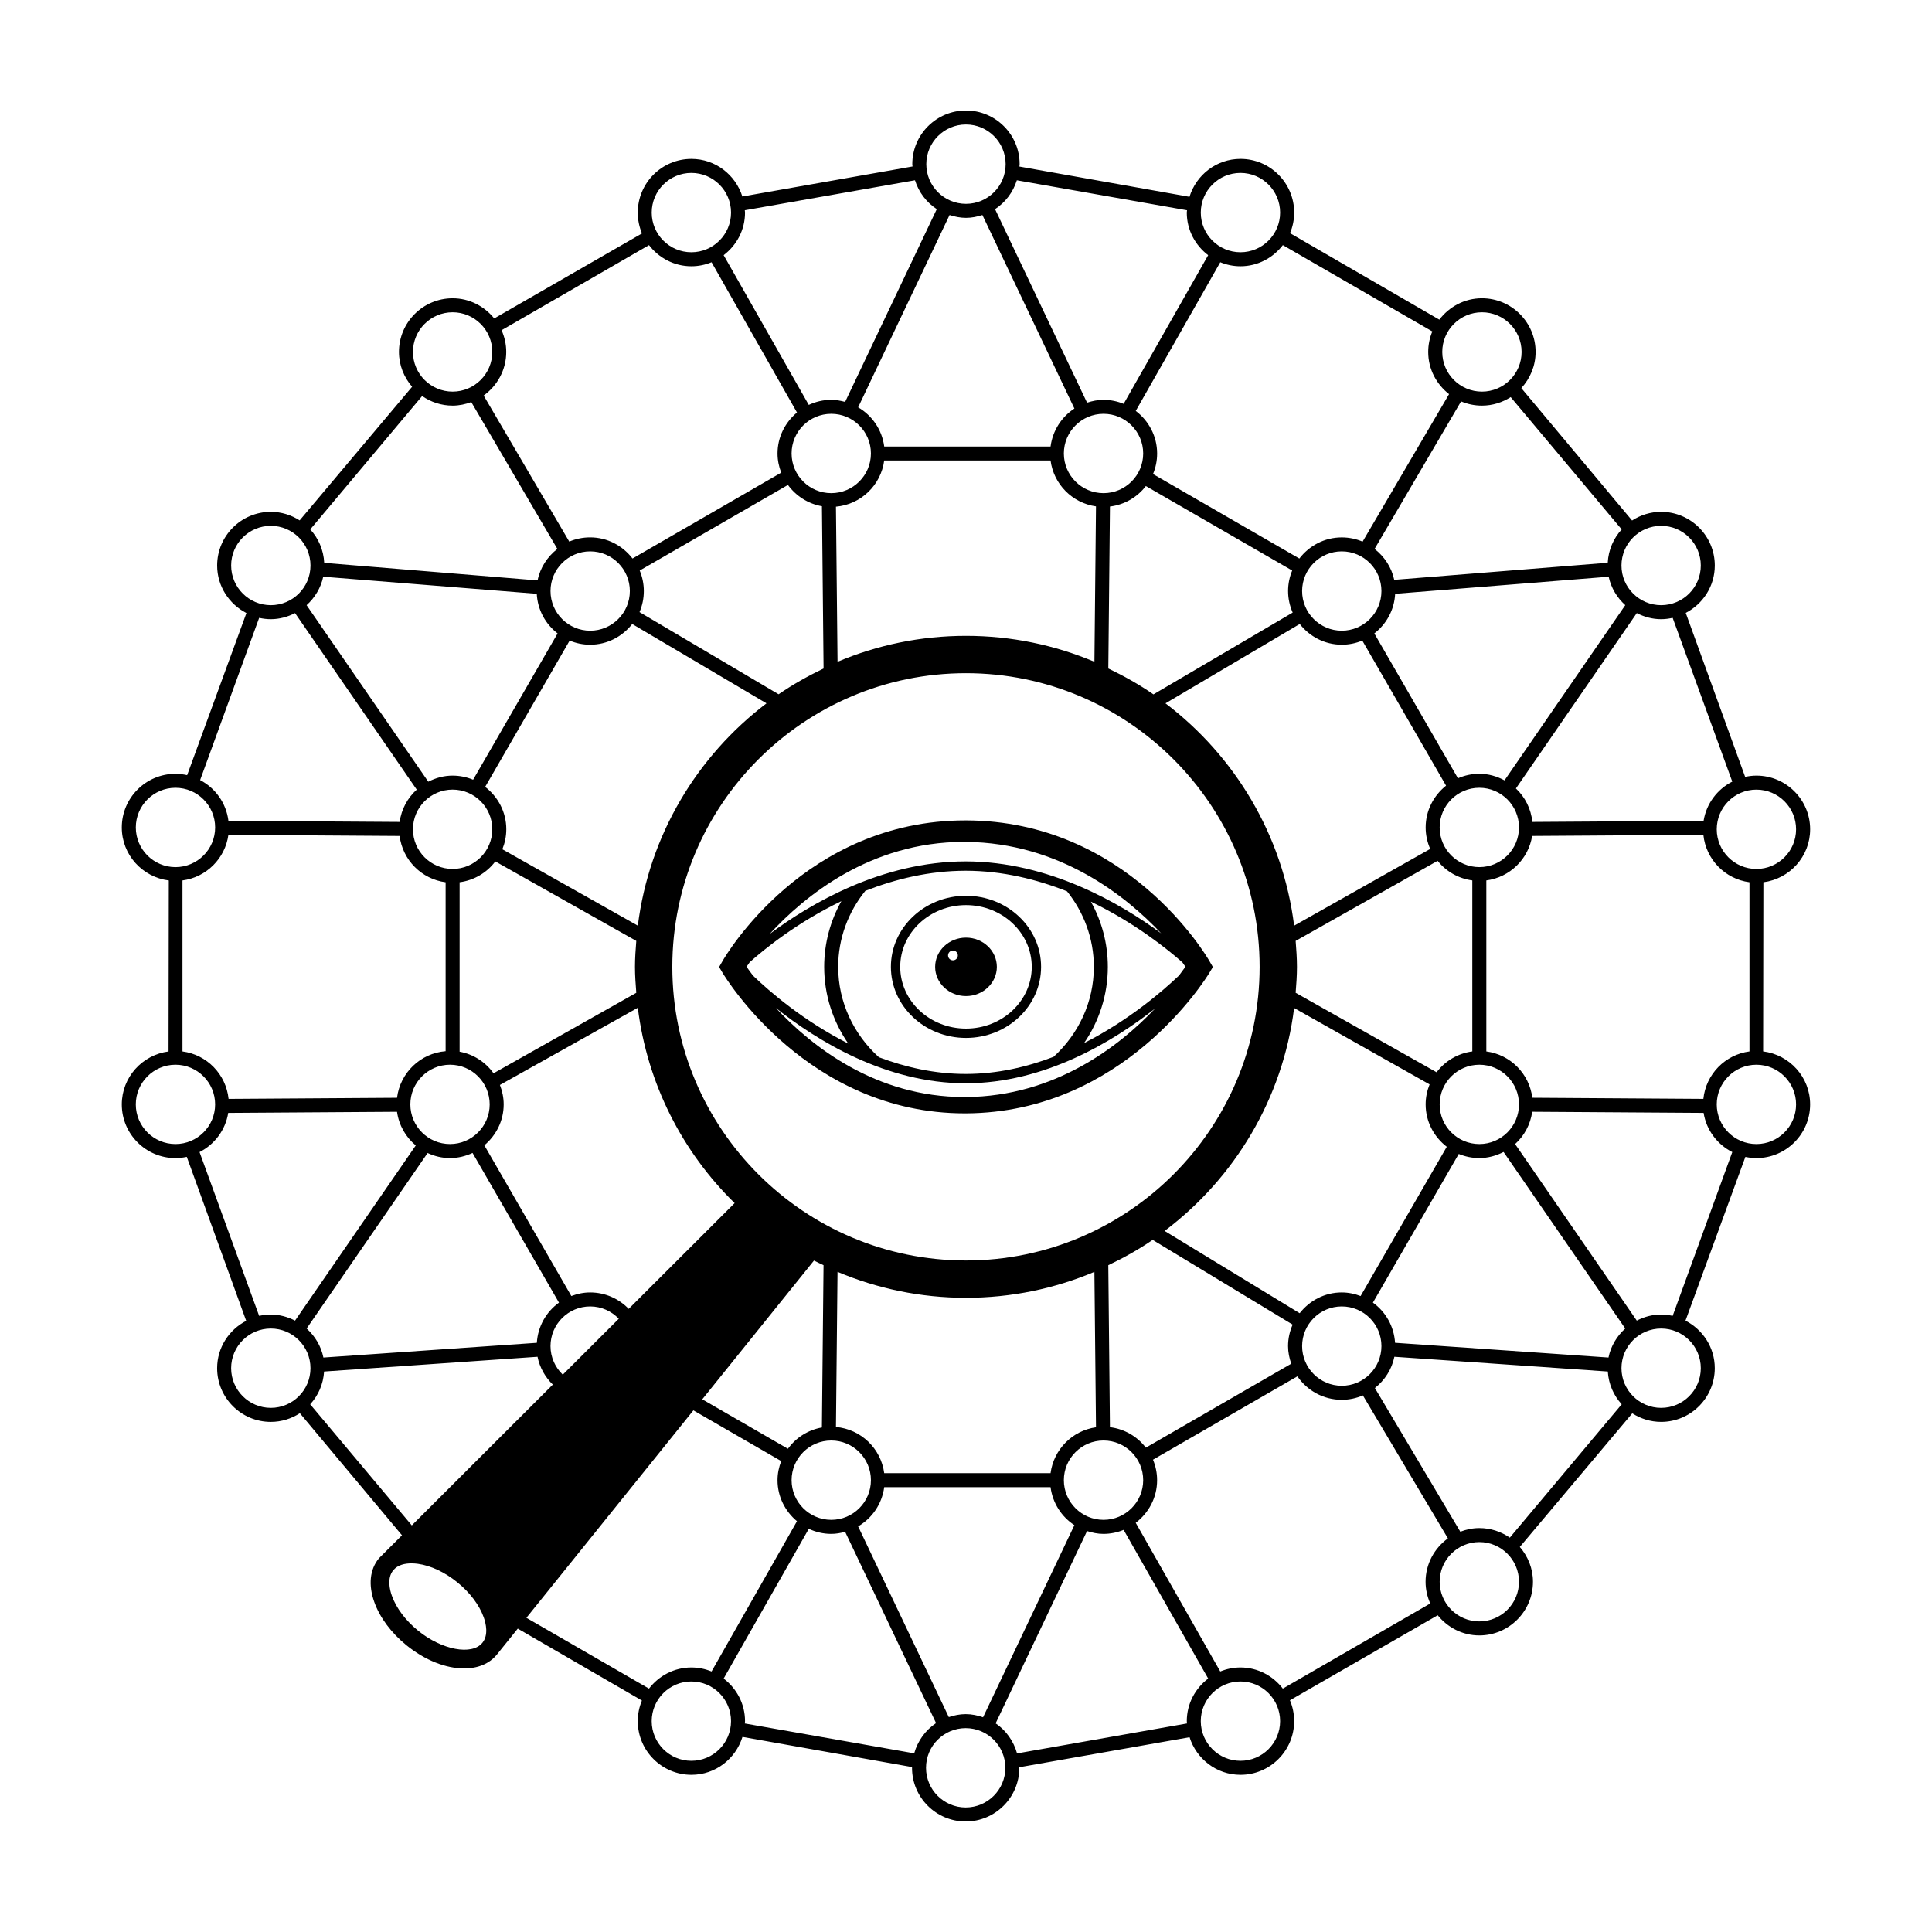 <?xml version="1.0" encoding="UTF-8"?>
<!-- The Best Svg Icon site in the world: iconSvg.co, Visit us! https://iconsvg.co -->
<svg fill="#000000" width="800px" height="800px" version="1.1" viewBox="144 144 512 512" xmlns="http://www.w3.org/2000/svg">
 <g>
  <path d="m611.25 422.63 0.066-44.82c6.969-0.91 12.391-6.82 12.391-14.039 0-7.844-6.383-14.223-14.223-14.223-1.031 0-2.031 0.125-3 0.332l-15.742-43.453c4.551-2.375 7.699-7.086 7.699-12.562 0-7.844-6.383-14.223-14.223-14.223-2.84 0-5.477 0.859-7.699 2.297l-29.352-35.086c2.328-2.535 3.785-5.883 3.785-9.586 0-7.844-6.383-14.223-14.223-14.223-4.617 0-8.688 2.246-11.289 5.668l-39.566-22.922c0.703-1.684 1.098-3.527 1.098-5.461 0-7.844-6.383-14.223-14.223-14.223-6.379 0-11.727 4.25-13.523 10.047l-45.074-8.016c0.008-0.215 0.062-0.418 0.062-0.637 0.004-7.84-6.379-14.219-14.219-14.219-7.844 0-14.223 6.379-14.223 14.223 0 0.211 0.055 0.406 0.062 0.613l-45.098 7.953c-1.824-5.754-7.148-9.961-13.496-9.961-7.844 0-14.223 6.379-14.223 14.223 0 1.961 0.398 3.828 1.117 5.527l-39.16 22.531c-2.609-3.231-6.555-5.344-11.02-5.344-7.844 0-14.223 6.379-14.223 14.223 0 3.535 1.344 6.734 3.488 9.227l-29.805 35.41c-2.211-1.418-4.824-2.266-7.641-2.266-7.844 0-14.223 6.379-14.223 14.223 0 5.504 3.176 10.234 7.758 12.598l-15.711 42.965c-1-0.223-2.027-0.359-3.094-0.359-7.844 0-14.223 6.379-14.223 14.223 0 7.238 5.453 13.164 12.457 14.043l-0.066 45.309c-6.973 0.91-12.391 6.824-12.391 14.039 0 7.84 6.379 14.223 14.223 14.223 1.031 0 2.031-0.121 3-0.332l15.742 43.457c-4.551 2.375-7.699 7.086-7.699 12.562 0 7.84 6.379 14.223 14.223 14.223 2.84 0 5.477-0.859 7.703-2.301l27.062 32.348-6.168 6.16 0.008 0.008c-2.375 2.918-2.793 7.019-1.172 11.547 1.465 4.102 4.484 8.156 8.496 11.414 4.996 4.062 10.559 6.164 15.289 6.164 3.578 0 6.676-1.203 8.688-3.676h0.004c0.004-0.004 0.004-0.008 0.008-0.012l5.531-6.871 32.898 19.062c-0.703 1.684-1.098 3.523-1.098 5.461 0 7.84 6.379 14.223 14.223 14.223 6.379 0 11.727-4.25 13.523-10.043l44.953 7.992c0 0.066-0.02 0.129-0.02 0.195-0.008 7.844 6.375 14.223 14.215 14.223 7.844 0 14.219-6.383 14.219-14.223 0-0.051-0.016-0.098-0.016-0.148l45.129-7.957c1.824 5.75 7.152 9.961 13.496 9.961 7.84 0 14.223-6.383 14.223-14.223 0-1.961-0.398-3.828-1.117-5.527l39.164-22.535c2.609 3.231 6.555 5.344 11.02 5.344 7.84 0 14.223-6.383 14.223-14.223 0-3.535-1.344-6.731-3.488-9.223l29.805-35.41c2.211 1.418 4.824 2.266 7.641 2.266 7.84 0 14.223-6.383 14.223-14.223 0-5.504-3.176-10.23-7.762-12.598l15.871-43.402c0.949 0.199 1.926 0.312 2.934 0.312 7.84 0 14.223-6.383 14.223-14.223 0.004-7.238-5.453-13.164-12.453-14.047zm-61.168 12.285c-0.801-6.391-5.812-11.43-12.188-12.273v-45.32c6.215-0.82 11.148-5.625 12.141-11.785l45.375-0.301c0.68 6.531 5.746 11.715 12.219 12.57v44.832c-6.477 0.855-11.539 6.047-12.219 12.574zm34.137 82.184c-5.797 0-10.512-4.715-10.512-10.512s4.715-10.512 10.512-10.512 10.512 4.715 10.512 10.512-4.715 10.512-10.512 10.512zm-48.18 56.59c-5.797 0-10.512-4.715-10.512-10.512 0-5.797 4.715-10.512 10.512-10.512s10.512 4.715 10.512 10.512c0 5.797-4.715 10.512-10.512 10.512zm0-24.734c-1.777 0-3.465 0.367-5.035 0.965l-22.645-38.074c2.59-2.051 4.492-4.934 5.168-8.289l56.559 3.91c0.211 3.34 1.551 6.359 3.684 8.684l-29.656 35.34c-2.301-1.59-5.078-2.535-8.074-2.535zm-125.61 63.531c0 5.797-4.715 10.512-10.512 10.512s-10.512-4.715-10.512-10.512 4.715-10.512 10.512-10.512 10.512 4.715 10.512 10.512zm-10.512-14.223c-1.57 0-3.059 0.316-4.473 0.789l-24.031-50.547c3.711-2.168 6.324-5.941 6.914-10.383h44.082c0.555 4.207 2.91 7.844 6.316 10.059l-24.203 50.914c-1.453-0.5-2.984-0.832-4.606-0.832zm-145.1-22.109c-3.324-2.699-5.793-5.984-6.961-9.246-0.586-1.641-1.32-4.699 0.352-6.758 1.203-1.477 3.168-1.844 4.82-1.844 0.645 0 1.238 0.055 1.727 0.121 3.43 0.477 7.148 2.227 10.473 4.926 3.32 2.699 5.793 5.984 6.961 9.246 0.586 1.641 1.32 4.699-0.352 6.758-2.769 3.402-10.723 1.914-17.02-3.203zm-25.113-72.391c-0.613-3.035-2.227-5.688-4.441-7.688l32.059-46.516c1.812 0.84 3.812 1.34 5.938 1.34 2.141 0 4.152-0.512 5.973-1.359l22.902 39.672c-3.363 2.422-5.594 6.262-5.867 10.645zm-24.449 2.824c0-5.797 4.715-10.512 10.512-10.512 5.797 0 10.512 4.715 10.512 10.512s-4.715 10.512-10.512 10.512c-5.793 0-10.512-4.715-10.512-10.512zm-0.676-71.371c-0.68-6.527-5.742-11.719-12.219-12.574v-45.316c6.316-0.836 11.297-5.785 12.172-12.086l45.375 0.301c0.801 6.391 5.812 11.43 12.188 12.273v44.762c-6.703 0.555-12.051 5.727-12.879 12.348zm-14.078-9.055c5.797 0 10.512 4.715 10.512 10.512s-4.715 10.512-10.512 10.512c-5.797 0-10.512-4.715-10.512-10.512 0-5.793 4.715-10.512 10.512-10.512zm10.516-62.875c0 5.797-4.715 10.512-10.512 10.512s-10.512-4.715-10.512-10.512c0-5.797 4.715-10.512 10.512-10.512 5.793 0 10.512 4.715 10.512 10.512zm14.754-79.934c5.797 0 10.512 4.715 10.512 10.512 0 5.797-4.715 10.512-10.512 10.512s-10.512-4.715-10.512-10.512c-0.004-5.797 4.715-10.512 10.512-10.512zm48.18-56.594c5.797 0 10.512 4.715 10.512 10.512 0 5.797-4.715 10.512-10.512 10.512s-10.512-4.715-10.512-10.512c0-5.797 4.715-10.512 10.512-10.512zm0 24.734c1.746 0 3.398-0.359 4.945-0.938l22.809 38.91c-2.629 2.051-4.555 4.961-5.238 8.348l-56.543-4.648c-0.168-3.418-1.531-6.504-3.699-8.871l29.652-35.34c2.297 1.594 5.07 2.539 8.074 2.539zm125.53-63.988c0-5.797 4.715-10.512 10.512-10.512s10.512 4.715 10.512 10.512c0.004 5.797-4.711 10.512-10.508 10.512s-10.516-4.715-10.516-10.512zm10.516 14.223c1.527 0 2.969-0.305 4.348-0.75l24.383 51.293c-3.406 2.215-5.762 5.852-6.316 10.059h-44.082c-0.586-4.445-3.199-8.215-6.914-10.383l24.23-50.969c1.379 0.445 2.824 0.75 4.352 0.75zm136.73 25.031c5.797 0 10.512 4.715 10.512 10.512 0 5.797-4.715 10.512-10.512 10.512s-10.512-4.715-10.512-10.512c0-5.797 4.715-10.512 10.512-10.512zm0 24.734c2.809 0 5.414-0.844 7.621-2.254l29.418 35.059c-2.164 2.359-3.519 5.434-3.695 8.836l-56.582 4.527c-0.711-3.32-2.613-6.176-5.203-8.195l22.914-39.09c1.699 0.719 3.566 1.117 5.527 1.117zm58.004 42.371c0 5.797-4.715 10.512-10.512 10.512s-10.512-4.715-10.512-10.512c0-5.797 4.715-10.512 10.512-10.512s10.512 4.715 10.512 10.512zm-48.18 142.81c0 5.797-4.715 10.512-10.512 10.512s-10.512-4.715-10.512-10.512c0-5.797 4.715-10.512 10.512-10.512 5.797-0.004 10.512 4.715 10.512 10.512zm-46.965 74.57c-5.797 0-10.512-4.715-10.512-10.512s4.715-10.512 10.512-10.512 10.512 4.715 10.512 10.512-4.715 10.512-10.512 10.512zm0-24.734c-4.543 0-8.551 2.18-11.156 5.508l-35.789-21.805c18.496-13.949 31.305-34.988 34.316-59.082l35.902 20.246c-0.664 1.641-1.047 3.426-1.047 5.301 0 4.586 2.219 8.625 5.598 11.23l-22.836 39.559c-1.555-0.594-3.227-0.957-4.988-0.957zm-52.629 49.754c0 5.797-4.715 10.512-10.512 10.512s-10.512-4.715-10.512-10.512 4.715-10.512 10.512-10.512 10.512 4.715 10.512 10.512zm-12.508-14.02c-6.277 0.895-11.203 5.867-12.039 12.164h-44.082c-0.867-6.547-6.156-11.652-12.789-12.242l0.414-41.113c10.473 4.426 21.977 6.879 34.039 6.879s23.562-2.449 34.035-6.875zm-80.668 14.02c0-5.797 4.715-10.512 10.512-10.512s10.512 4.715 10.512 10.512-4.715 10.512-10.512 10.512-10.512-4.715-10.512-10.512zm-63.891-35.531c0-5.797 4.715-10.512 10.512-10.512 2.984 0 5.668 1.262 7.582 3.266l-14.84 14.816c-1.996-1.91-3.254-4.59-3.254-7.57zm-37.141-64.059c0-5.797 4.715-10.512 10.512-10.512s10.512 4.715 10.512 10.512c0 5.797-4.715 10.512-10.512 10.512s-10.512-4.715-10.512-10.512zm0.691-72.906c0-5.797 4.715-10.512 10.512-10.512s10.512 4.715 10.512 10.512c0 5.797-4.715 10.512-10.512 10.512-5.797 0.004-10.512-4.711-10.512-10.512zm46.965-73.648c5.797 0 10.512 4.715 10.512 10.512s-4.715 10.512-10.512 10.512-10.512-4.715-10.512-10.512c-0.004-5.797 4.715-10.512 10.512-10.512zm0 24.734c4.535 0 8.531-2.172 11.141-5.488l35.582 21.027c-18.379 13.949-31.098 34.918-34.094 58.922l-35.906-20.25c0.664-1.641 1.047-3.426 1.047-5.301 0-4.586-2.219-8.629-5.598-11.23l22.387-38.773c1.676 0.703 3.512 1.094 5.441 1.094zm53.375-50.676c0-5.797 4.715-10.512 10.512-10.512s10.512 4.715 10.512 10.512-4.715 10.512-10.512 10.512c-5.797 0.004-10.512-4.711-10.512-10.512zm11.758 14.098c6.629-0.586 11.922-5.695 12.789-12.242h44.082c0.832 6.301 5.758 11.27 12.039 12.164l-0.414 41.184c-10.473-4.426-21.973-6.875-34.035-6.875-12.066 0-23.566 2.453-34.039 6.879zm81.418-14.098c0 5.797-4.715 10.512-10.512 10.512s-10.512-4.715-10.512-10.512 4.715-10.512 10.512-10.512 10.512 4.715 10.512 10.512zm42.117 36.453c0-5.797 4.715-10.512 10.512-10.512s10.512 4.715 10.512 10.512-4.715 10.512-10.512 10.512c-5.797 0.004-10.512-4.715-10.512-10.512zm10.512 14.223c1.926 0 3.762-0.395 5.441-1.09l22.195 38.445c-3.269 2.609-5.406 6.574-5.406 11.074 0 2.027 0.441 3.949 1.207 5.695l-36.062 20.336c-2.996-24.004-15.715-44.969-34.094-58.922l35.582-21.027c2.606 3.316 6.606 5.488 11.137 5.488zm46.965 48.43c0 5.797-4.715 10.512-10.512 10.512s-10.512-4.715-10.512-10.512c0-5.797 4.715-10.512 10.512-10.512s10.512 4.715 10.512 10.512zm-21.836 64.875-37.352-21.062c0.18-2.277 0.348-4.555 0.348-6.875 0-2.32-0.172-4.598-0.348-6.871l37.625-21.219c2.238 2.789 5.477 4.699 9.191 5.188v45.32c-3.863 0.512-7.223 2.547-9.465 5.519zm-258.91-5.449v-44.902c3.863-0.512 7.223-2.547 9.465-5.519l37.355 21.066c-0.176 2.273-0.348 4.551-0.348 6.871 0 2.32 0.172 4.598 0.348 6.875l-37.828 21.332c-2.109-2.949-5.297-5.051-8.992-5.723zm134.19 55.332c-42.91 0-77.82-34.91-77.82-77.82 0-42.91 34.91-77.82 77.82-77.82s77.82 34.91 77.82 77.82c0 42.91-34.906 77.82-77.82 77.82zm-122.51-41.367c0-1.82-0.375-3.551-1-5.152l36.543-20.457c2.504 20.168 11.832 38.23 25.66 51.77l-28.074 28.031c-2.586-2.676-6.199-4.356-10.207-4.356-1.762 0-3.434 0.363-4.992 0.953l-23.059-39.945c3.109-2.613 5.129-6.477 5.129-10.844zm258.55-87.613c-2.012 0-3.922 0.434-5.66 1.191l-22.164-38.391c3.195-2.461 5.301-6.219 5.523-10.5l56.582-4.527c0.637 2.973 2.227 5.57 4.402 7.535l-32.004 46.438c-2-1.078-4.254-1.746-6.68-1.746zm-49.461-42.723-36.895 21.68c-3.773-2.606-7.789-4.863-11.961-6.859l0.434-42.926c3.871-0.473 7.246-2.477 9.516-5.426l38.781 22.387c-0.699 1.676-1.09 3.512-1.09 5.441 0 2.027 0.445 3.953 1.215 5.703zm-124.75-28.184 0.434 43.008c-4.152 1.992-8.156 4.234-11.918 6.828l-36.859-21.781c0.734-1.715 1.141-3.598 1.141-5.574 0-1.926-0.395-3.762-1.09-5.441l39.285-22.68c2.125 2.914 5.312 4.988 9.008 5.641zm-132.16 18.68 56.586 4.527c0.223 4.281 2.328 8.039 5.523 10.5l-22.391 38.777c-1.676-0.699-3.512-1.09-5.441-1.09-2.328 0-4.496 0.617-6.438 1.613l-32.246-46.785c2.18-1.973 3.769-4.57 4.406-7.543zm130.05 181.23c0.832 0.43 1.688 0.816 2.535 1.223l-0.434 43.008c-3.695 0.652-6.883 2.723-9.008 5.641l-22.695-13.102zm78.434 44.156-0.434-42.93c4.094-1.961 8.047-4.16 11.758-6.707l37.094 22.453c-0.77 1.75-1.215 3.672-1.215 5.703 0 1.641 0.336 3.191 0.848 4.66l-38.539 22.246c-2.266-2.949-5.641-4.953-9.512-5.426zm132.12-18.457-56.559-3.91c-0.273-4.383-2.504-8.223-5.867-10.645l22.746-39.402c1.676 0.695 3.512 1.09 5.438 1.09 2.328 0 4.496-0.617 6.438-1.613l32.246 46.789c-2.215 2.008-3.828 4.656-4.441 7.691zm39.203-129.48c-5.797 0-10.512-4.715-10.512-10.512s4.715-10.512 10.512-10.512 10.512 4.715 10.512 10.512-4.715 10.512-10.512 10.512zm-10.512 62.391c0-5.797 4.715-10.512 10.512-10.512s10.512 4.715 10.512 10.512c0 5.797-4.715 10.512-10.512 10.512s-10.512-4.715-10.512-10.512zm4.117-85.539c-3.977 2.023-6.867 5.828-7.602 10.387l-45.375 0.301c-0.363-3.484-1.941-6.594-4.363-8.871l32.031-46.477c1.941 0.996 4.109 1.613 6.438 1.613 1.059 0 2.078-0.137 3.07-0.355zm-79.492-119.3c-0.699 1.676-1.09 3.512-1.09 5.441 0 4.551 2.188 8.566 5.527 11.172l-22.914 39.09c-1.703-0.723-3.57-1.121-5.531-1.121-4.586 0-8.629 2.219-11.23 5.598l-38.781-22.391c0.699-1.676 1.09-3.512 1.09-5.438 0-4.617-2.246-8.688-5.668-11.289l22.402-39.402c1.652 0.676 3.453 1.062 5.348 1.062 4.586 0 8.625-2.219 11.23-5.598zm-61.359-31.5c0-5.797 4.715-10.512 10.512-10.512s10.512 4.715 10.512 10.512c0 5.797-4.715 10.512-10.512 10.512s-10.512-4.715-10.512-10.512zm-3.648-0.613c-0.008 0.207-0.062 0.402-0.062 0.613 0 4.617 2.246 8.688 5.668 11.289l-22.402 39.402c-1.652-0.676-3.453-1.062-5.348-1.062-1.527 0-2.969 0.305-4.348 0.75l-24.383-51.293c2.734-1.777 4.773-4.481 5.777-7.648zm-72.094-7.953c1.004 3.172 3.043 5.871 5.777 7.648l-24.289 51.09c-1.184-0.32-2.41-0.547-3.695-0.547-2.125 0-4.125 0.5-5.941 1.34l-22.559-39.68c3.422-2.598 5.668-6.668 5.668-11.289 0-0.211-0.055-0.406-0.062-0.613zm-69.77 8.566c0-5.797 4.715-10.512 10.512-10.512 5.797 0 10.512 4.715 10.512 10.512 0 5.797-4.715 10.512-10.512 10.512-5.797 0-10.512-4.715-10.512-10.512zm-0.719 8.625c2.602 3.379 6.644 5.598 11.23 5.598 1.895 0 3.695-0.387 5.348-1.062l22.641 39.82c-3.125 2.609-5.156 6.484-5.156 10.867 0 1.793 0.367 3.492 0.977 5.07l-39.41 22.754c-2.602-3.379-6.644-5.598-11.23-5.598-1.961 0-3.828 0.398-5.531 1.117l-22.688-38.707c3.613-2.582 5.988-6.785 5.988-11.555 0-2.051-0.457-3.992-1.238-5.754zm-103.31 98.773c0.992 0.219 2.016 0.355 3.074 0.355 2.328 0 4.496-0.617 6.438-1.613l32.246 46.785c-2.422 2.188-4.059 5.176-4.527 8.562l-45.375-0.301c-0.59-4.711-3.461-8.676-7.5-10.793zm-15.801 141.58c3.977-2.023 6.867-5.828 7.602-10.383l44.734-0.297c0.5 3.582 2.316 6.707 4.969 8.922l-31.996 46.426c-1.941-0.996-4.109-1.613-6.438-1.613-1.059 0-2.082 0.137-3.074 0.355zm29.324 66.844c2.129-2.324 3.473-5.344 3.684-8.688l56.562-3.91c0.578 2.867 2.031 5.406 4.055 7.371l-37.371 37.316zm57.297 56.578 44.254-54.973 23.273 13.438c-0.605 1.578-0.977 3.277-0.977 5.07 0 4.379 2.035 8.254 5.156 10.867l-22.641 39.824c-1.652-0.676-3.453-1.062-5.348-1.062-4.586 0-8.629 2.219-11.23 5.598zm54.23 27.387c0 5.797-4.715 10.512-10.512 10.512-5.797 0-10.512-4.715-10.512-10.512s4.715-10.512 10.512-10.512c5.797 0 10.512 4.715 10.512 10.512zm3.648 0.617c0.008-0.207 0.062-0.402 0.062-0.613 0-4.617-2.246-8.688-5.668-11.289l22.562-39.684c1.812 0.84 3.812 1.34 5.941 1.34 1.285 0 2.508-0.227 3.695-0.547l24.098 50.695c-2.805 1.859-4.859 4.699-5.797 8.012zm72.156 7.938c-0.922-3.277-2.93-6.106-5.684-7.973l24.227-50.961c1.379 0.445 2.82 0.75 4.348 0.75 1.895 0 3.691-0.387 5.348-1.062l22.406 39.402c-3.422 2.602-5.668 6.672-5.668 11.289 0 0.211 0.055 0.406 0.062 0.613zm69.707-8.555c0 5.797-4.715 10.512-10.512 10.512s-10.512-4.715-10.512-10.512 4.715-10.512 10.512-10.512 10.512 4.715 10.512 10.512zm0.719-8.625c-2.602-3.379-6.644-5.598-11.23-5.598-1.895 0-3.691 0.387-5.348 1.062l-22.406-39.402c3.422-2.602 5.668-6.672 5.668-11.289 0-1.926-0.395-3.762-1.09-5.438l38.27-22.09c2.562 3.75 6.867 6.219 11.742 6.219 1.992 0 3.887-0.418 5.609-1.164l22.535 37.887c-3.57 2.586-5.918 6.762-5.918 11.496 0 2.051 0.457 3.988 1.238 5.754zm103.31-98.777c-0.992-0.219-2.016-0.355-3.07-0.355-2.328 0-4.496 0.617-6.438 1.613l-32.246-46.789c2.422-2.188 4.059-5.176 4.531-8.562l45.426 0.301c0.73 4.555 3.621 8.359 7.602 10.383z"/>
  <path d="m399.66 439.05h0.355c41.645-0.199 63.559-35.707 64.469-37.219l0.941-1.559-0.91-1.578c-0.875-1.52-21.891-37.203-64.516-37.277h-0.141c-42.539 0-63.512 35.758-64.387 37.285l-0.898 1.566 0.926 1.555c0.922 1.516 22.715 37.227 64.16 37.227zm-51.688-47.535c9.168-9.992 26.68-24.402 51.441-24.402 0.191 0 0.387 0 0.578 0.004 24.805 0.227 42.414 14.332 51.738 24.238-10.828-7.973-29.793-19.035-51.723-19.07h-0.098c-22.207 0-41.219 11.23-51.938 19.23zm52.02 43.207h-0.445c-23.43 0-40.387-13.367-49.938-23.605 10.969 8.727 29.195 19.961 50.316 19.961h0.078c20.891-0.023 39.09-11.137 50.133-19.832-9.656 10.156-26.664 23.305-50.145 23.477zm-33.02-51.902c-2.902 5.18-4.555 11.109-4.555 17.41 0 7.519 2.356 14.512 6.379 20.324-11.812-5.969-20.805-13.734-25.238-18.004-0.688-0.91-1.285-1.734-1.711-2.352 0.23-0.344 0.523-0.766 0.832-1.203 3.859-3.445 12.535-10.527 24.293-16.176zm90.379 16.227c0.293 0.414 0.578 0.824 0.801 1.152-0.422 0.609-1.016 1.418-1.691 2.309-4.43 4.231-13.418 11.949-25.172 17.922 3.973-5.789 6.297-12.73 6.297-20.195 0-6.25-1.629-12.137-4.492-17.285 11.727 5.648 20.406 12.688 24.258 16.098zm-91.223 1.184c0-7.598 2.703-14.578 7.195-20.145 7.961-3.113 16.945-5.328 26.582-5.328h0.094c9.68 0.016 18.746 2.281 26.777 5.453 4.434 5.547 7.102 12.48 7.102 20.023 0 9.391-4.117 17.848-10.668 23.832-7.113 2.719-14.949 4.531-23.211 4.539h-0.074c-8.207 0-15.965-1.773-23.012-4.43-6.617-5.992-10.785-14.496-10.785-23.945z"/>
  <path d="m400 419.06c10.973 0 19.898-8.449 19.898-18.836 0-10.383-8.93-18.832-19.898-18.832-10.973 0-19.902 8.449-19.902 18.832 0 10.387 8.926 18.836 19.902 18.836zm-17.43-18.836c0-9.023 7.82-16.359 17.43-16.359s17.426 7.34 17.426 16.359c0 9.023-7.816 16.363-17.426 16.363s-17.43-7.336-17.43-16.363z"/>
  <path d="m400 407.97c4.508 0 8.176-3.473 8.176-7.746-0.004-4.269-3.668-7.742-8.176-7.742s-8.176 3.473-8.176 7.746c-0.004 4.269 3.668 7.742 8.176 7.742zm-4.754-10.77c0-0.715 0.578-1.297 1.297-1.297 0.715 0 1.297 0.578 1.297 1.297 0 0.715-0.578 1.297-1.297 1.297-0.715 0-1.297-0.578-1.297-1.297z"/>
 </g>
</svg>